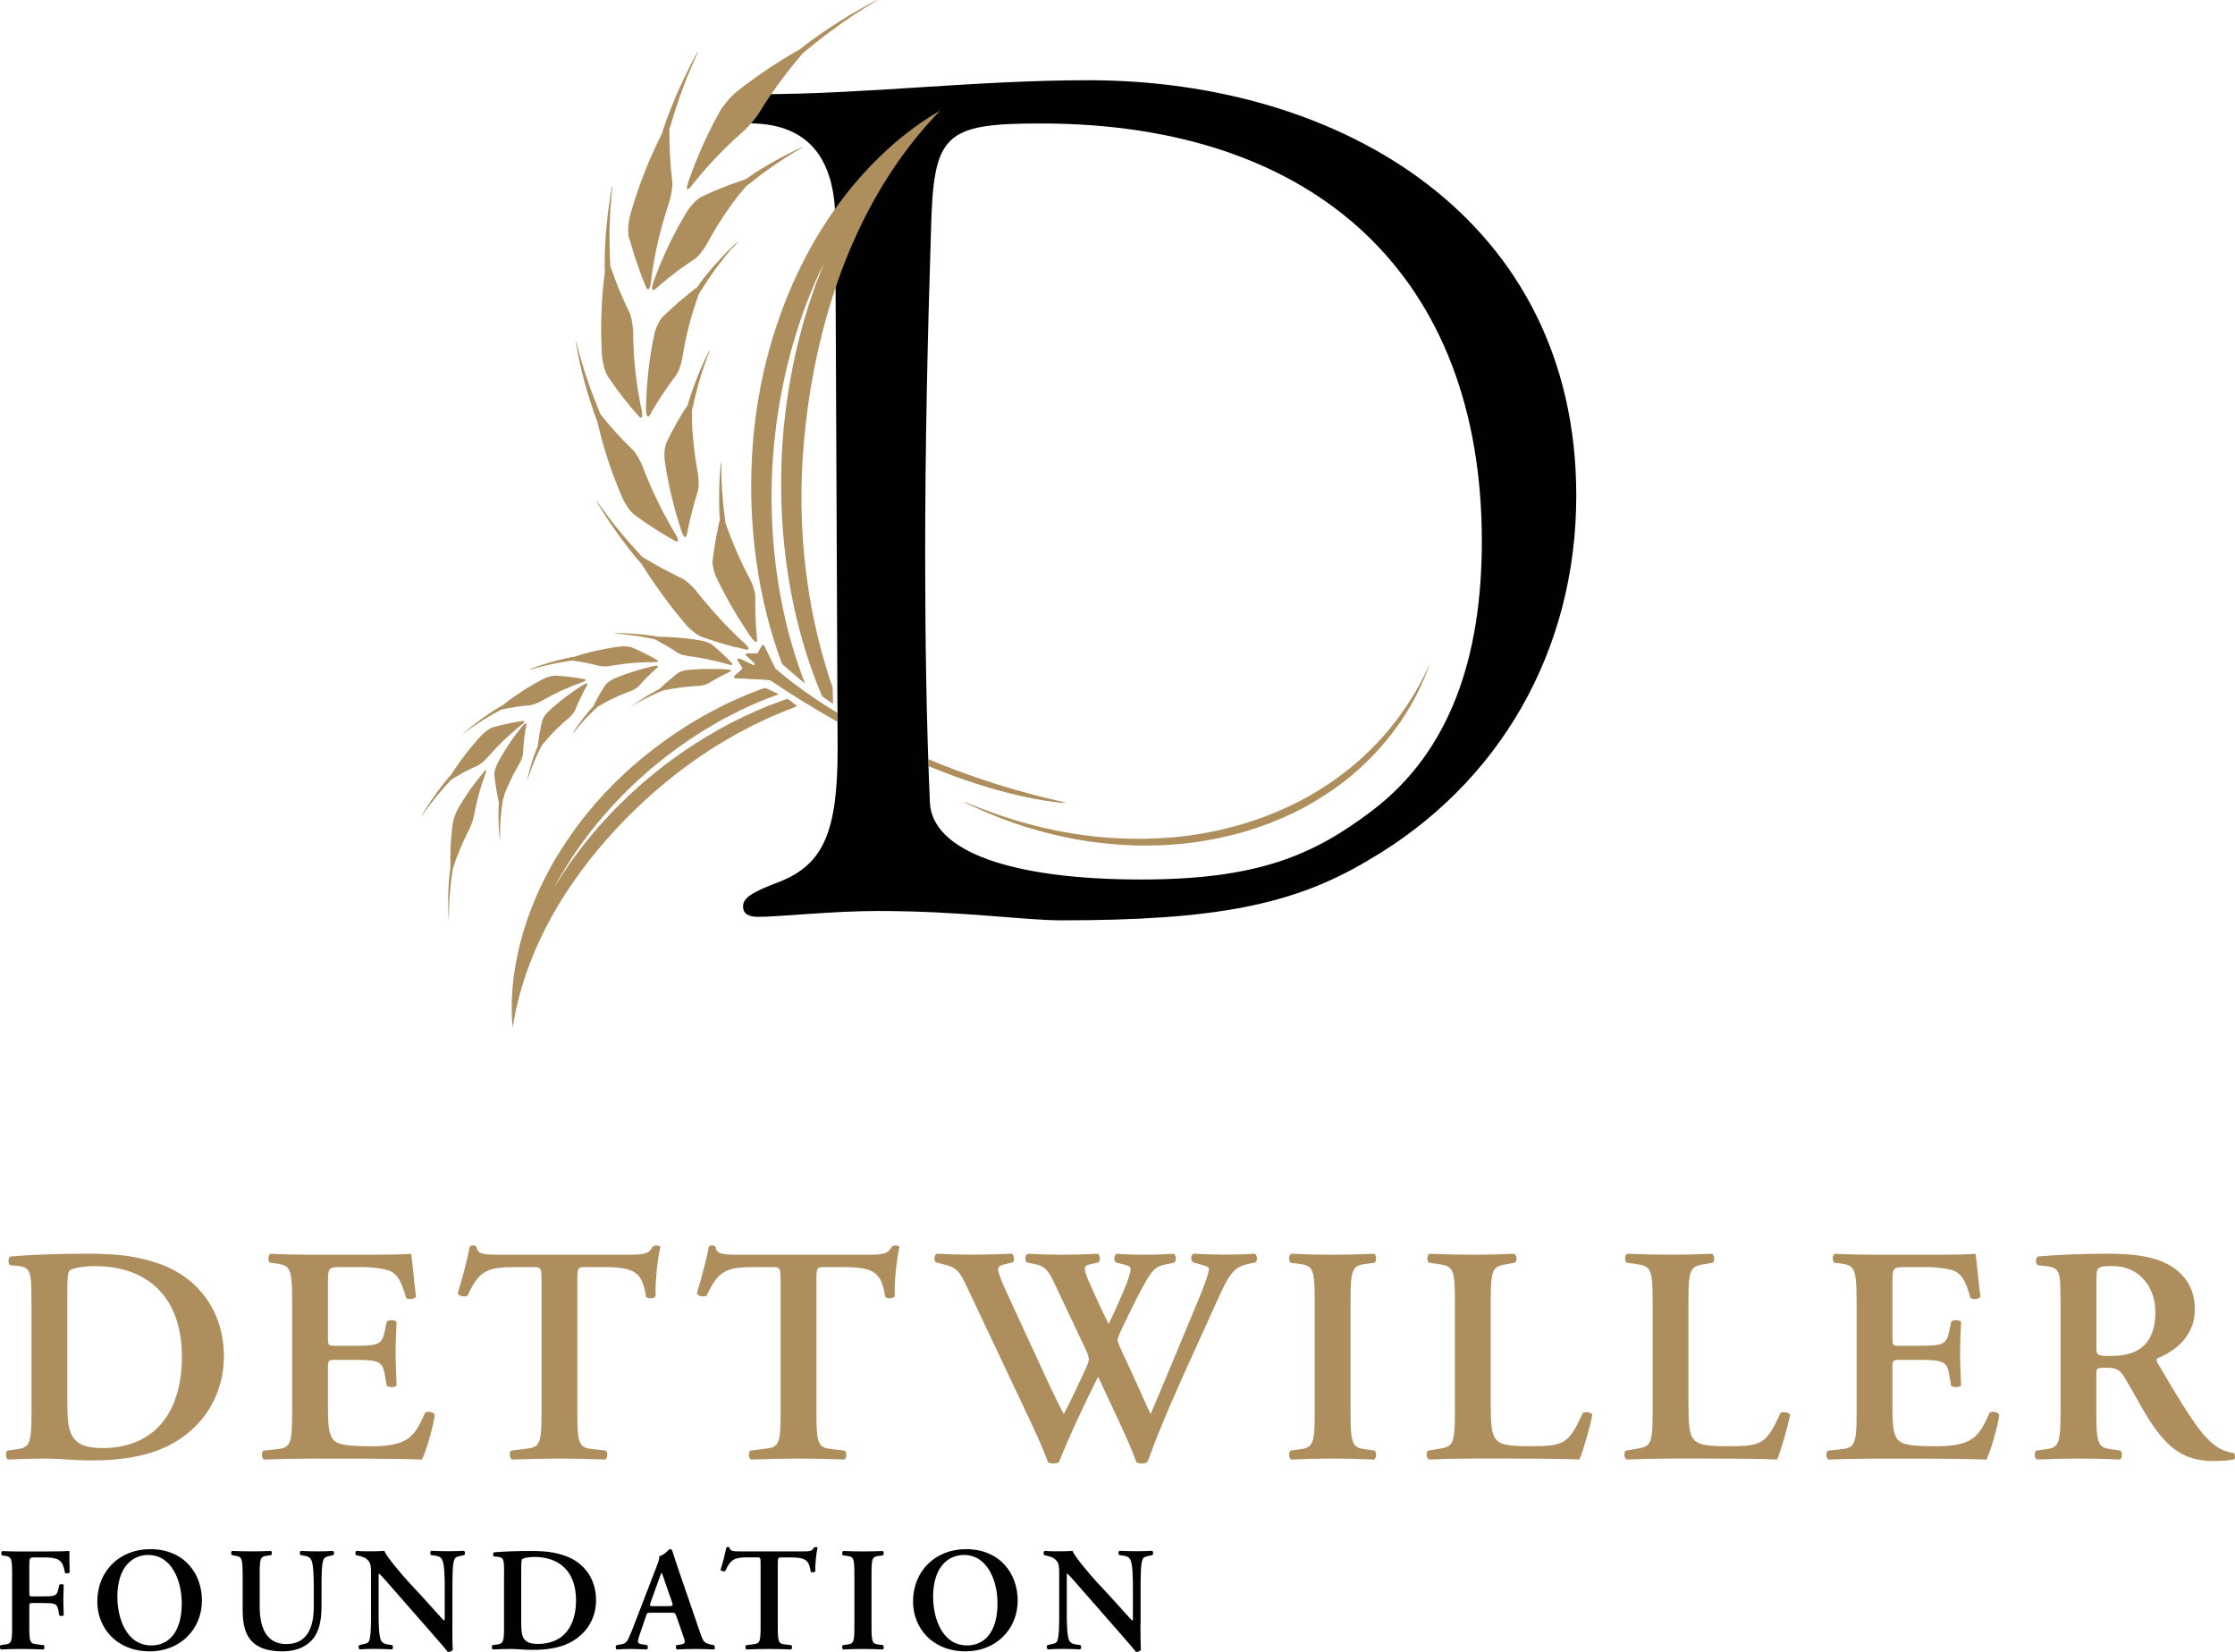 <?xml version="1.0" encoding="UTF-8"?>
<svg id="Layer_2" data-name="Layer 2" xmlns="http://www.w3.org/2000/svg" xmlns:xlink="http://www.w3.org/1999/xlink" viewBox="0 0 327.82 242.31">
  <defs>
    <style>
      .cls-1 {
        fill: none;
      }

      .cls-2 {
        clip-path: url(#clippath);
      }

      .cls-3 {
        fill: #010101;
      }

      .cls-4 {
        fill: #ad8e5c;
      }
    </style>
    <clipPath id="clippath">
      <path class="cls-1" d="m105.69,92.62v27.15h52.68v-27.15h-52.68Zm17.15,14.36l-.02-3.55h0c4.08,2.53,8.54,4.81,13.27,6.82.03,1.06.08,2.13.11,3.19-4.37-1.78-8.86-3.95-13.38-6.46Z"/>
    </clipPath>
  </defs>
  <g id="Layer_1-2" data-name="Layer 1">
    <g>
      <g>
        <path class="cls-4" d="m4.61,190.84c0-4.35-.05-4.98-2.18-5.17l-.95-.09c-.32-.23-.32-1.04.05-1.27,3.26-.27,6.89-.41,11.33-.41s7.39.36,10.69,1.54c5.44,1.99,9.29,6.8,9.29,13.55,0,5.03-2.49,10.2-8.11,13.05-3.22,1.63-7.11,2.18-11.24,2.18-2.76,0-4.89-.27-6.57-.27s-3.76.05-5.75.14c-.36-.18-.41-1-.09-1.31l1-.14c2.13-.27,2.54-.41,2.54-5.21v-16.58Zm5.26,14.82c0,4.4.32,6.75,5.12,6.75,8.07,0,11.69-5.71,11.69-13.37,0-8.97-5.21-13.32-12.78-13.32-1.9,0-3.35.36-3.67.63-.32.27-.36,1.22-.36,3.35v15.95Z"/>
        <path class="cls-4" d="m42.85,190.57c0-4.8-.41-4.98-2.54-5.26l-.73-.09c-.32-.32-.27-1.13.09-1.31,1.72.09,3.85.14,5.85.14h8.65c2.9,0,5.53-.05,6.12-.14.18.77.45,4.35.73,6.3-.18.36-1.09.45-1.45.18-.73-2.63-1.4-3.72-2.85-4.12-1.04-.27-2.4-.41-3.63-.41h-3.04c-1.95,0-1.95.09-1.95,2.67v7.66c0,1.18.05,1.22,1.09,1.22h2.18c3.94,0,4.62-.05,5.03-1.99l.32-1.54c.36-.32,1.22-.32,1.45.05-.05,1.22-.14,2.85-.14,4.53s.09,3.31.14,4.76c-.23.32-1.09.32-1.45.05l-.32-1.81c-.32-1.9-1.09-1.99-5.03-1.99h-2.18c-1.04,0-1.09.09-1.09,1.22v5.75c0,2.31.09,3.94.77,4.71.54.63,1.31.95,5.12,1,5.75.05,6.75-1.22,8.34-4.89.41-.32,1.18-.18,1.45.27-.27,1.9-1.27,5.35-1.9,6.57-1.99-.09-5.89-.14-11.19-.14h-5.17c-1.99,0-4.76.05-6.8.14-.36-.18-.41-1-.09-1.31l1.68-.18c2.13-.23,2.54-.36,2.54-5.17v-16.86Z"/>
        <path class="cls-4" d="m79.42,187.85c0-1.9-.05-1.99-1.22-1.99h-2.54c-4.17,0-5.39.5-7.07,4.17-.32.27-1.27.14-1.45-.32.77-2.45,1.45-5.26,1.77-6.84.09-.14.27-.18.5-.18.18,0,.36.05.45.18.23,1.13.86,1.18,3.94,1.18h18.49c2.22,0,2.9-.14,3.44-1.18.18-.09.36-.18.54-.18.27,0,.5.09.59.23-.45,1.86-.82,5.75-.68,7.2-.23.36-1,.45-1.4.14-.59-3.53-1.45-4.4-6.3-4.4h-2.58c-1.18,0-1.22.09-1.22,1.99v19.58c0,4.8.41,4.94,2.54,5.17l1.63.18c.32.32.27,1.13-.09,1.31-2.63-.09-4.67-.14-6.66-.14s-4.12.05-7.02.14c-.36-.18-.41-1.09-.09-1.31l1.9-.23c2.13-.27,2.54-.32,2.54-5.12v-19.58Z"/>
        <path class="cls-4" d="m114.49,187.85c0-1.9-.05-1.99-1.22-1.99h-2.54c-4.17,0-5.39.5-7.07,4.17-.32.27-1.27.14-1.45-.32.77-2.45,1.45-5.26,1.77-6.84.09-.14.27-.18.5-.18.18,0,.36.05.45.18.23,1.13.86,1.18,3.94,1.18h18.49c2.22,0,2.9-.14,3.44-1.18.18-.09.36-.18.54-.18.27,0,.5.09.59.23-.45,1.86-.82,5.75-.68,7.2-.23.36-1,.45-1.4.14-.59-3.53-1.45-4.4-6.3-4.4h-2.58c-1.18,0-1.22.09-1.22,1.99v19.58c0,4.8.41,4.94,2.54,5.17l1.63.18c.32.32.27,1.13-.09,1.31-2.63-.09-4.67-.14-6.66-.14s-4.12.05-7.02.14c-.36-.18-.41-1.09-.09-1.31l1.9-.23c2.13-.27,2.54-.32,2.54-5.12v-19.58Z"/>
        <path class="cls-4" d="m183.09,185.4c-2.08.45-2.76,1.4-4.44,5.12-3.44,7.66-6.39,13.87-8.93,20.21-.68,1.68-1.04,2.9-1.45,3.76-.14.09-.45.18-.77.18s-.63-.05-.82-.18c-.95-2.81-3.81-8.65-5.62-12.55-2.04,4.12-4.03,8.29-5.75,12.55-.14.09-.45.18-.77.18s-.63-.05-.82-.18c-.73-2.04-1.86-4.49-3.17-7.25l-8.75-18.53c-.95-2.04-1.4-2.76-3.26-3.22l-1.27-.32c-.32-.27-.27-1.04.14-1.27,1.63.09,3.53.14,5.48.14,1.63,0,3.35-.05,5.53-.14.36.23.41,1,.14,1.27l-1.13.27c-.59.14-1.04.32-1.04.73s.32,1.31,1.09,3.04l5.39,11.69c1.59,3.44,2.72,5.8,3.17,6.53.95-1.81,1.95-3.94,3.04-6.3.32-.68.63-1.45.63-1.72,0-.23-.14-.77-.41-1.36l-4.76-10.06c-.86-1.81-1.4-2.27-2.63-2.54l-1.31-.27c-.32-.32-.27-1.04.14-1.27,1.86.09,3.35.14,4.89.14,1.81,0,3.58-.05,5.39-.14.36.18.41,1,.09,1.27l-1.22.27c-.5.09-.77.32-.77.63,0,.27.09.77.41,1.5,1,2.27,2.04,4.58,3.08,6.62.77-1.54,1.5-3.22,2.22-4.89.68-1.59,1-2.72,1-3.13,0-.32-.27-.54-.91-.68l-1.27-.32c-.32-.36-.23-1.09.14-1.27,1.22.09,2.49.14,4.21.14,1.59,0,2.67-.05,4.12-.14.45.23.45,1.04.09,1.31l-1.13.23c-1.68.32-2.13.86-3.58,3.53-1,1.81-2.13,4.26-3.13,6.3-.23.5-.45,1.13-.45,1.27s.14.54.36,1.09l1.95,4.21c.95,2.04,2.13,4.8,2.54,5.57,2.31-5.39,4.76-11.37,7.16-17.13.77-1.86,1.4-3.62,1.4-4.21,0-.32-.82-.45-1.54-.68l-.77-.23c-.41-.32-.41-1.04.05-1.27,1.68.09,3.08.14,4.62.14s2.95-.05,4.35-.14c.36.23.45.86.14,1.27l-1.09.23Z"/>
        <path class="cls-4" d="m198.09,207.43c0,4.8.41,4.94,2.54,5.21l1,.14c.32.32.27,1.13-.09,1.31-1.99-.09-4.03-.14-6.03-.14s-4.12.05-6.12.14c-.36-.18-.41-1-.09-1.31l1-.14c2.13-.27,2.54-.41,2.54-5.21v-16.86c0-4.8-.41-4.94-2.54-5.21l-1-.14c-.32-.32-.27-1.13.09-1.31,1.99.09,4.03.14,6.12.14s4.03-.05,6.03-.14c.36.18.41,1,.09,1.31l-1,.14c-2.13.27-2.54.41-2.54,5.21v16.86Z"/>
        <path class="cls-4" d="m218.66,206.47c0,2.27.09,3.9.77,4.67.54.63,1.27,1,4.89,1,5.03,0,5.75-.23,7.84-4.89.45-.23,1.18-.09,1.4.27-.36,1.9-1.36,5.35-1.9,6.57-1.9-.09-5.8-.14-10.88-.14h-4.71c-2.31,0-4.58.05-6.48.14-.36-.18-.5-1.09-.09-1.31l1.36-.23c2.13-.36,2.54-.41,2.54-5.12v-16.86c0-4.71-.41-4.85-2.54-5.17l-1.27-.18c-.32-.23-.32-1.13.09-1.31,2.27.09,4.3.14,6.39.14s4.03-.05,6.03-.14c.41.18.45,1.09.09,1.31l-1,.18c-2.13.36-2.54.45-2.54,5.17v15.9Z"/>
        <path class="cls-4" d="m247.66,206.47c0,2.27.09,3.9.77,4.67.54.63,1.27,1,4.89,1,5.03,0,5.75-.23,7.84-4.89.45-.23,1.18-.09,1.4.27-.36,1.9-1.36,5.35-1.9,6.57-1.9-.09-5.8-.14-10.88-.14h-4.71c-2.31,0-4.58.05-6.48.14-.36-.18-.5-1.09-.09-1.31l1.36-.23c2.13-.36,2.54-.41,2.54-5.12v-16.86c0-4.71-.41-4.85-2.54-5.17l-1.27-.18c-.32-.23-.32-1.13.09-1.31,2.27.09,4.3.14,6.39.14s4.03-.05,6.03-.14c.41.18.45,1.09.09,1.31l-1,.18c-2.13.36-2.54.45-2.54,5.17v15.9Z"/>
        <path class="cls-4" d="m272.31,190.57c0-4.8-.41-4.98-2.54-5.26l-.73-.09c-.32-.32-.27-1.13.09-1.31,1.72.09,3.85.14,5.85.14h8.65c2.9,0,5.53-.05,6.12-.14.18.77.45,4.35.73,6.3-.18.36-1.09.45-1.45.18-.73-2.63-1.4-3.72-2.85-4.12-1.04-.27-2.4-.41-3.62-.41h-3.04c-1.95,0-1.95.09-1.95,2.67v7.66c0,1.18.05,1.22,1.09,1.22h2.18c3.94,0,4.62-.05,5.03-1.99l.32-1.54c.36-.32,1.22-.32,1.45.05-.05,1.22-.14,2.85-.14,4.53s.09,3.31.14,4.76c-.23.32-1.09.32-1.45.05l-.32-1.81c-.32-1.9-1.09-1.99-5.03-1.99h-2.18c-1.04,0-1.09.09-1.09,1.22v5.75c0,2.31.09,3.94.77,4.71.54.63,1.31.95,5.12,1,5.75.05,6.75-1.22,8.34-4.89.41-.32,1.18-.18,1.45.27-.27,1.9-1.27,5.35-1.9,6.57-1.99-.09-5.89-.14-11.19-.14h-5.17c-1.99,0-4.76.05-6.8.14-.36-.18-.41-1-.09-1.31l1.68-.18c2.13-.23,2.54-.36,2.54-5.17v-16.86Z"/>
        <path class="cls-4" d="m302.22,190.84c0-4.35-.05-4.89-2.18-5.12l-1.18-.14c-.32-.32-.32-1.04.05-1.27,2.85-.27,6.71-.41,10.42-.41s6.62.45,8.61,1.54c2.31,1.22,3.99,3.35,3.99,6.62,0,4.17-3.22,6.25-5.44,7.16-.27.14-.18.5,0,.77,3.63,6.12,5.89,9.97,8.02,11.74,1.27,1.09,2.58,1.36,3.13,1.4.23.18.23.68.09.91-.54.14-1.4.27-2.99.27-4.35,0-6.71-1.77-9.47-5.98-1.22-1.9-2.49-4.4-3.58-6.16-.82-1.36-1.31-1.54-2.81-1.54-1.36,0-1.4.05-1.4,1v5.8c0,4.8.41,4.94,2.54,5.21l1,.14c.32.32.27,1.13-.09,1.31-1.99-.09-4.03-.14-6.03-.14s-4.03.05-6.12.14c-.36-.18-.5-1-.09-1.31l1-.14c2.13-.27,2.54-.41,2.54-5.21v-16.58Zm5.26,6.52c0,1.45,0,1.54,2.18,1.54,4.44,0,6.48-2.17,6.48-6.48,0-3.58-2.31-6.71-6.25-6.71-2.36,0-2.4.14-2.4,2.22v9.42Z"/>
        <path class="cls-3" d="m7.12,227.57c1.39,0,2.6-.02,3.06-.06,0,.48,0,2.1.04,3.12-.09.17-.48.22-.69.09-.22-1.26-.56-1.89-1.39-2.1-.59-.15-1.13-.17-1.82-.17h-1.11c-.91,0-.91.04-.91,1.26v3.88c0,.54.02.58.52.58h1.28c1.89,0,2.21-.04,2.43-.95l.17-.74c.13-.15.54-.15.65.02-.02.56-.06,1.37-.06,2.17s.04,1.58.06,2.25c-.11.17-.52.17-.65.02l-.17-.85c-.19-.91-.54-.95-2.43-.95h-1.28c-.5,0-.52.04-.52.59v3.03c0,2.3.19,2.32,1.21,2.45l.91.11c.15.15.13.54-.04.63-1.39-.04-2.36-.07-3.32-.07s-1.93.02-2.93.07c-.17-.09-.2-.48-.04-.63l.48-.07c1.02-.13,1.21-.19,1.21-2.49v-8.06c0-2.3-.2-2.36-1.21-2.51l-.28-.04c-.15-.15-.13-.54.04-.63.76.04,1.73.06,2.69.06h4.1Z"/>
        <path class="cls-3" d="m29.62,234.77c0,4.27-3.25,7.46-7.63,7.46-4.9,0-7.72-3.45-7.72-7.3,0-4.42,3.21-7.69,7.76-7.69,5.01,0,7.59,3.6,7.59,7.54Zm-12.4-.48c0,2.99,1.28,7.07,4.98,7.07,2.47,0,4.46-1.84,4.46-6.2,0-3.27-1.47-7.07-4.92-7.07-2.17,0-4.53,1.58-4.53,6.2Z"/>
        <path class="cls-3" d="m35.58,230.69c0-2.3-.2-2.34-1.21-2.51l-.37-.07c-.15-.15-.13-.52.04-.61.87.04,1.84.06,2.8.06s1.95-.02,2.9-.06c.17.09.19.46.04.61l-.48.07c-1.02.13-1.21.22-1.21,2.51v4.96c0,2.99.91,5.51,3.92,5.51,2.84,0,4.01-2.15,4.01-5.44v-2.71c0-1.63-.02-3.64-.41-4.27-.19-.33-.54-.48-1.08-.56l-.43-.07c-.19-.15-.17-.54.04-.61.74.04,1.56.06,2.41.06.91,0,1.5-.02,2.3-.06.17.11.22.46.04.61l-.48.11c-.41.09-.8.17-.95.52-.3.65-.3,2.56-.3,4.27v2.58c0,1.97-.3,3.79-1.43,5.01-1.13,1.21-2.75,1.63-4.25,1.63-2.04,0-3.47-.43-4.46-1.39-.98-.93-1.43-2.45-1.43-4.64v-5.51Z"/>
        <path class="cls-3" d="m66.35,238.19c0,.65,0,3.32.06,3.81-.17.24-.48.33-.74.3-.35-.46-.98-1.19-2.54-2.97l-5.07-5.79c-1.39-1.6-2.1-2.41-2.47-2.73-.06,0-.06.24-.06,1.39v4.23c0,1.63.02,3.62.39,4.27.2.32.56.48,1.11.54l.48.07c.19.15.17.56-.04.63-.8-.04-1.65-.07-2.47-.07-.91,0-1.5.02-2.25.07-.17-.11-.22-.48-.04-.63l.48-.11c.41-.09.8-.15.95-.5.28-.67.28-2.56.28-4.27v-5.14c0-1.69.02-2.04-.72-2.67-.24-.19-.85-.37-1.15-.43l-.33-.07c-.15-.13-.13-.56.09-.63.82.09,2.02.06,2.56.06.46,0,.98-.02,1.5-.06.37.93,2.73,3.66,3.49,4.49l2.17,2.34c.91,1,2.93,3.29,3.14,3.42.06-.07.06-.17.06-.52v-4.23c0-1.63-.02-3.62-.41-4.27-.19-.33-.54-.48-1.08-.54l-.5-.07c-.19-.15-.17-.56.04-.63.85.04,1.65.06,2.49.06.93,0,1.5-.02,2.28-.06.17.11.22.48.04.63l-.5.11c-.41.09-.78.15-.93.5-.3.67-.3,2.56-.3,4.27v5.18Z"/>
        <path class="cls-3" d="m73.94,230.82c0-2.08-.02-2.38-1.04-2.47l-.46-.04c-.15-.11-.15-.5.02-.61,1.56-.13,3.29-.19,5.42-.19s3.53.17,5.11.74c2.6.95,4.44,3.25,4.44,6.48,0,2.41-1.19,4.88-3.88,6.24-1.54.78-3.4,1.04-5.38,1.04-1.32,0-2.34-.13-3.14-.13s-1.8.02-2.75.07c-.17-.09-.2-.48-.04-.63l.48-.07c1.02-.13,1.21-.19,1.21-2.49v-7.93Zm2.51,7.09c0,2.1.15,3.23,2.45,3.23,3.86,0,5.59-2.73,5.59-6.39,0-4.29-2.49-6.37-6.11-6.37-.91,0-1.6.17-1.76.3-.15.13-.17.59-.17,1.6v7.63Z"/>
        <path class="cls-3" d="m95.46,236.57c-.56,0-.54,0-.74.59l-.89,2.6c-.43,1.28-.35,1.32.46,1.45l.63.11c.15.15.13.54-.04.63-.69-.04-1.41-.04-2.3-.07-.72,0-1.39.02-2.15.07-.15-.11-.17-.43-.02-.63l.65-.11c.63-.11.87-.28,1.19-1,.26-.56.61-1.47,1.06-2.64l2.97-7.72c.26-.69.48-1.21.41-1.58.76-.15,1.47-1.04,1.52-1.04.17,0,.28.07.37.17.35.98.63,1.99.98,2.97l3.12,9.08c.5,1.45.61,1.58,1.71,1.8l.33.07c.17.15.17.52.02.63-.89-.04-1.69-.07-2.82-.07-.93,0-1.89.04-2.64.07-.17-.11-.19-.5-.06-.63l.48-.07c.78-.11.89-.24.56-1.15l-1.02-2.95c-.2-.59-.28-.59-.89-.59h-2.88Zm2.6-.98c.61,0,.69-.04.52-.56l-.91-2.6c-.39-1.15-.5-1.56-.61-1.71h-.04c-.09.15-.28.69-.65,1.71l-.91,2.54c-.22.63-.17.63.35.63h2.25Z"/>
        <path class="cls-3" d="m111.56,229.39c0-.91-.02-.95-.59-.95h-1.21c-1.99,0-2.58.24-3.38,1.99-.15.13-.61.06-.69-.15.37-1.17.69-2.51.85-3.27.04-.06.13-.09.24-.09.09,0,.17.02.22.09.11.54.41.56,1.89.56h8.84c1.06,0,1.39-.06,1.65-.56.09-.04.17-.09.26-.09.13,0,.24.04.28.11-.22.89-.39,2.75-.33,3.45-.11.17-.48.22-.67.07-.28-1.69-.69-2.1-3.01-2.1h-1.24c-.56,0-.59.04-.59.95v9.36c0,2.3.19,2.36,1.21,2.47l.78.09c.15.15.13.54-.04.63-1.26-.04-2.23-.07-3.19-.07s-1.97.02-3.36.07c-.17-.09-.2-.52-.04-.63l.91-.11c1.02-.13,1.21-.15,1.21-2.45v-9.36Z"/>
        <path class="cls-3" d="m127.83,238.76c0,2.3.19,2.36,1.21,2.49l.48.07c.15.15.13.54-.04.63-.95-.04-1.93-.07-2.88-.07s-1.97.02-2.93.07c-.17-.09-.2-.48-.04-.63l.48-.07c1.02-.13,1.21-.19,1.21-2.49v-8.06c0-2.3-.2-2.36-1.21-2.49l-.48-.07c-.15-.15-.13-.54.04-.63.95.04,1.93.06,2.93.06s1.93-.02,2.88-.06c.17.09.19.48.04.63l-.48.07c-1.02.13-1.21.19-1.21,2.49v8.06Z"/>
        <path class="cls-3" d="m149.27,234.77c0,4.27-3.25,7.46-7.63,7.46-4.9,0-7.72-3.45-7.72-7.3,0-4.42,3.21-7.69,7.76-7.69,5.01,0,7.59,3.6,7.59,7.54Zm-12.4-.48c0,2.99,1.28,7.07,4.98,7.07,2.47,0,4.46-1.84,4.46-6.2,0-3.27-1.47-7.07-4.92-7.07-2.17,0-4.53,1.58-4.53,6.2Z"/>
        <path class="cls-3" d="m167.28,238.19c0,.65,0,3.32.07,3.81-.17.24-.48.33-.74.3-.35-.46-.98-1.19-2.54-2.97l-5.07-5.79c-1.39-1.6-2.1-2.41-2.47-2.73-.06,0-.06.24-.06,1.39v4.23c0,1.63.02,3.62.39,4.27.2.32.56.48,1.11.54l.48.07c.19.15.17.56-.04.63-.8-.04-1.65-.07-2.47-.07-.91,0-1.5.02-2.25.07-.17-.11-.22-.48-.04-.63l.48-.11c.41-.09.8-.15.95-.5.28-.67.28-2.56.28-4.27v-5.14c0-1.69.02-2.04-.72-2.67-.24-.19-.85-.37-1.15-.43l-.33-.07c-.15-.13-.13-.56.09-.63.82.09,2.02.06,2.56.06.46,0,.98-.02,1.5-.06.37.93,2.73,3.66,3.49,4.49l2.17,2.34c.91,1,2.93,3.29,3.14,3.42.06-.07.06-.17.06-.52v-4.23c0-1.63-.02-3.62-.41-4.27-.19-.33-.54-.48-1.08-.54l-.5-.07c-.19-.15-.17-.56.04-.63.85.04,1.65.06,2.49.06.93,0,1.5-.02,2.28-.06.17.11.22.48.04.63l-.5.11c-.41.09-.78.15-.93.5-.3.67-.3,2.56-.3,4.27v5.18Z"/>
      </g>
      <path class="cls-4" d="m141.57,117.65s.32.13.91.38c.15.06.31.13.5.2.18.07.38.15.6.23.22.08.45.17.7.27.25.09.51.19.79.29.14.05.28.11.43.16.15.05.3.1.45.16.31.11.64.22.97.34.34.11.69.23,1.06.34.18.06.37.12.56.18.19.06.38.12.58.18,1.58.47,3.37.94,5.33,1.35,1.96.41,4.09.76,6.33.99,2.24.24,4.6.34,7.01.32,1.2-.02,2.42-.08,3.64-.17.31-.02.61-.06.92-.08l.46-.04.46-.05c.3-.04.61-.07.92-.11.31-.04.61-.08.92-.13,1.22-.18,2.44-.4,3.64-.67,1.2-.27,2.39-.58,3.57-.93,1.17-.35,2.32-.74,3.45-1.17,1.12-.43,2.22-.9,3.28-1.4.26-.13.53-.26.79-.38.26-.13.52-.27.78-.4.13-.07.26-.13.39-.2.13-.07.25-.14.38-.21.25-.14.5-.27.75-.41.99-.56,1.94-1.16,2.85-1.77,1.81-1.24,3.47-2.54,4.93-3.89,1.46-1.35,2.75-2.71,3.84-4.04.27-.33.54-.66.79-.99.13-.16.25-.32.37-.48.12-.16.24-.32.35-.48.12-.16.23-.31.34-.47.11-.15.22-.31.32-.46.21-.31.42-.6.6-.9.09-.15.19-.29.28-.43.09-.14.18-.28.27-.42.17-.28.33-.55.49-.81.15-.26.29-.52.43-.76.07-.12.14-.24.2-.36.06-.12.12-.23.18-.34.12-.22.23-.43.33-.63.1-.2.19-.39.28-.56.09-.18.17-.34.24-.49.07-.15.13-.29.19-.41.23-.49.35-.75.35-.75,0,0-.1.27-.29.78-.05.13-.1.27-.16.43-.06.15-.13.32-.21.51-.07.18-.15.38-.24.59-.09.21-.19.43-.29.66-.05.12-.11.23-.16.36-.06.12-.12.24-.18.37-.12.25-.25.52-.38.79-.14.27-.29.55-.44.84-.08.15-.16.29-.24.44-.08.15-.17.3-.26.45-.17.31-.36.62-.56.94-.1.16-.19.32-.3.49-.11.16-.21.33-.32.49-.11.17-.21.34-.33.5-.12.17-.24.33-.36.5-.24.34-.5.68-.76,1.03-.07.09-.13.17-.2.26-.07.09-.14.17-.21.26-.14.17-.28.35-.42.53-.14.18-.29.35-.44.53-.15.18-.3.35-.45.53-.16.18-.32.35-.48.53-.08.09-.16.18-.24.27-.08.09-.17.18-.25.26-.17.18-.34.35-.51.53-.17.18-.35.35-.53.53-.36.36-.74.7-1.12,1.05-.19.18-.39.34-.59.52-.2.17-.39.35-.6.52-.21.17-.41.34-.62.51-.21.17-.43.33-.64.5-.11.08-.22.17-.33.25-.11.08-.22.16-.33.24-.22.16-.45.33-.67.49-.92.64-1.87,1.26-2.87,1.85-.25.15-.51.29-.76.44-.13.07-.25.14-.38.22-.13.07-.26.14-.39.21-.26.14-.52.28-.79.41-.27.13-.53.26-.8.4-1.08.52-2.2,1-3.34,1.45-1.15.44-2.32.85-3.51,1.21-1.2.35-2.42.66-3.65.93-1.23.27-2.48.48-3.73.67-1.25.18-2.51.3-3.76.39-1.25.08-2.5.12-3.73.12-2.46,0-4.87-.17-7.15-.47-.29-.04-.57-.07-.85-.11-.28-.04-.56-.09-.84-.13-.14-.02-.28-.04-.41-.06-.14-.02-.27-.05-.41-.07-.27-.05-.54-.1-.81-.14-.27-.05-.53-.11-.8-.16-.26-.06-.52-.1-.78-.16-.26-.06-.51-.12-.77-.17-.13-.03-.25-.06-.38-.09-.12-.03-.25-.06-.37-.09-.49-.12-.98-.24-1.45-.37-.24-.06-.47-.13-.7-.19-.23-.06-.46-.13-.68-.2-.22-.07-.44-.13-.66-.2-.22-.06-.43-.14-.64-.2-.42-.14-.83-.26-1.22-.4-.2-.07-.39-.14-.58-.2-.19-.07-.38-.13-.56-.2-.37-.14-.72-.27-1.06-.39-.34-.13-.66-.26-.97-.39-.15-.06-.3-.12-.45-.18-.15-.06-.29-.12-.43-.18-.28-.12-.54-.23-.78-.33-.24-.11-.47-.21-.69-.31-.21-.1-.41-.19-.59-.27-.18-.08-.34-.16-.49-.23-.58-.28-.89-.43-.89-.43Z"/>
      <g>
        <path class="cls-4" d="m156.37,117.77s-17.25-.48-43.41-18.01c-.03-.02-.06-.03-.09-.03l-5.01-.26c-.16,0-.23-.21-.11-.32l1.1-.98c.07-.06.08-.16.03-.23l-.67-1.07c-.1-.15.07-.34.23-.26l2.03.95c.19.09.35-.16.2-.3l-1.21-1.1c-.12-.11-.04-.31.12-.31h1.44c.07,0,.13-.04.16-.09l.57-1.04c.07-.13.26-.12.32,0l1.62,3.3s.08.09.06.07c-.06-.07,14.36,13.45,42.62,19.67Z"/>
        <path class="cls-3" d="m122.52,32.48c0-9.41-4.11-14.2-12.15-14.38-2.22-.17-3.25-.69-3.25-2.05,0-1.54,1.2-2.23,4.11-2.23,15.91,0,31.66-2.05,48.43-2.05,37.14,0,71.54,20.36,71.54,60.93,0,22.59-11.12,42.27-30.64,53.57-10.95,6.51-22.42,8.73-44.84,8.73-5.65,0-14.55-1.37-27.04-1.37-6.5,0-14.55.86-17.46.86-1.54,0-2.23-.51-2.23-1.54,0-1.2,1.2-2.06,5.31-3.59,6.5-2.57,8.56-7.36,8.56-19.51l-.34-77.36Zm13.18,48.78c0,12.15.17,24.3.69,36.45.34,7.19,11.98,11.3,30.98,11.3,17.12,0,25.28-3.56,33.89-10.1,11.49-8.72,16.09-22.59,16.09-39.53,0-38.51-23.96-61.27-64.7-61.27-14.2,0-15.74,1.54-16.09,15.58-.51,15.91-.86,31.66-.86,47.58Z"/>
        <g class="cls-2">
          <path class="cls-4" d="m156.37,117.77s-17.25-.48-43.41-18.01c-.03-.02-.06-.03-.09-.03l-5.01-.26c-.16,0-.23-.21-.11-.32l1.1-.98c.07-.06.08-.16.03-.23l-.67-1.07c-.1-.15.07-.34.23-.26l2.03.95c.19.09.35-.16.2-.3l-1.21-1.1c-.12-.11-.04-.31.12-.31h1.44c.07,0,.13-.04.16-.09l.57-1.04c.07-.13.26-.12.32,0l1.62,3.3s.08.09.06.07c-.06-.07,14.36,13.45,42.62,19.67Z"/>
        </g>
      </g>
      <g>
        <path class="cls-4" d="m92.37,35.18c.05.21.14.51.25.86.11.35.23.76.36,1.2.07.22.14.44.21.66.07.22.16.46.23.68.16.46.32.91.47,1.33.15.42.29.8.43,1.13.27.65.45,1.09.45,1.09.27.64.59.28.71-.81,0,0,0-.05.01-.13,0-.09.02-.21.05-.37.05-.32.11-.77.19-1.31.04-.27.08-.57.14-.88.06-.31.12-.64.18-.97.06-.34.13-.69.2-1.05.08-.35.16-.71.24-1.07.08-.36.17-.72.25-1.07.09-.35.19-.7.28-1.03.19-.67.34-1.3.52-1.83.17-.53.31-.98.4-1.29.05-.16.09-.28.11-.36.03-.08.04-.13.04-.13.19-.52.33-1.14.42-1.73.02-.15.04-.29.06-.43.02-.14.03-.27.04-.39.02-.25.02-.47,0-.65,0,0-.05-.47-.13-1.17-.02-.18-.04-.37-.06-.57-.02-.2-.03-.42-.05-.64-.03-.44-.06-.92-.09-1.4-.01-.24-.03-.48-.04-.72,0-.24-.01-.47-.02-.69,0-.45-.02-.88-.03-1.24,0-.37,0-.68-.01-.89,0-.21,0-.34,0-.34.17-.52.32-1.02.43-1.4,0,0,.04-.15.12-.41.04-.13.08-.29.14-.47.06-.18.12-.38.2-.6.15-.44.32-.96.5-1.51.05-.14.09-.28.14-.42.05-.14.1-.28.16-.42.11-.29.22-.58.32-.87.42-1.18.92-2.32,1.28-3.2.18-.44.35-.79.46-1.05.11-.25.18-.4.18-.4.4-.86.32-.83-.17.07,0,0-.08.15-.22.41-.07.13-.16.29-.25.47-.09.19-.2.4-.31.63-.23.46-.49.99-.77,1.56-.27.58-.55,1.2-.83,1.81-.07.15-.14.31-.21.46-.07.15-.14.3-.2.46-.13.31-.25.61-.37.9-.12.29-.23.57-.34.84-.05.13-.11.26-.16.39-.05.13-.09.25-.14.37-.35.94-.58,1.57-.58,1.57-.07.21-.16.43-.24.68-.08.25-.16.51-.24.78,0,0-.09.18-.24.49-.08.16-.17.35-.28.56-.05.11-.11.22-.17.35-.06.12-.12.25-.18.39-.25.54-.53,1.18-.84,1.86-.28.69-.58,1.42-.89,2.16-.29.74-.55,1.49-.81,2.19-.13.35-.23.69-.34,1.01-.1.32-.2.63-.29.91-.09.28-.18.54-.25.77-.07.23-.12.43-.17.6-.09.33-.15.52-.15.52-.35,1.15-.41,2.71-.23,3.41,0,0,.03.12.08.33Z"/>
        <path class="cls-4" d="m102.95,21.62c-.07.16-.15.32-.22.49-.07.16-.14.33-.2.49-.13.32-.26.64-.39.95-.12.31-.25.6-.36.89-.11.29-.21.56-.3.81-.18.5-.33.91-.44,1.2-.1.29-.15.46-.15.46-.33,1-.06,1.13.57.31,0,0,.11-.14.29-.38.2-.23.47-.57.81-.97.17-.2.35-.41.54-.64.19-.23.41-.46.62-.7.22-.24.44-.49.67-.74.11-.12.23-.25.34-.38.12-.12.24-.25.36-.37.24-.25.48-.49.71-.73.12-.12.23-.24.35-.36.11-.12.24-.23.35-.34.46-.44.89-.85,1.26-1.21.76-.68,1.27-1.13,1.27-1.13.37-.34.83-.81,1.26-1.31.21-.25.41-.51.6-.76.19-.24.36-.48.49-.7,0,0,.09-.14.24-.39.08-.12.17-.28.28-.45.05-.09.11-.18.17-.28.06-.09.13-.19.2-.3.28-.42.61-.91.96-1.43.36-.52.76-1.06,1.15-1.61.1-.14.2-.28.3-.41.1-.13.21-.27.31-.4.2-.26.41-.52.6-.78.1-.13.19-.25.29-.37.05-.06.09-.12.14-.18.05-.06.09-.11.14-.17.19-.23.36-.44.53-.64.33-.4.6-.73.79-.96.2-.22.31-.35.31-.35.46-.37.9-.73,1.25-1.02,0,0,.13-.11.37-.3.24-.19.57-.45.98-.77.2-.16.42-.33.65-.52.24-.18.49-.36.75-.55.52-.38,1.07-.8,1.64-1.19.28-.2.57-.39.84-.59.14-.1.28-.19.41-.29.14-.1.28-.18.41-.27.54-.35,1.05-.68,1.48-.96.44-.28.81-.5,1.06-.65.26-.16.41-.25.41-.25.88-.54.86-.58-.05-.09,0,0-.15.08-.42.23-.26.15-.65.34-1.1.6-.45.26-.97.56-1.53.89-.14.08-.28.16-.43.25-.14.09-.29.18-.43.27-.29.18-.58.36-.88.54-.59.36-1.16.75-1.71,1.11-.27.18-.53.35-.78.52-.24.17-.47.33-.69.48-.42.3-.78.55-1.02.73-.25.17-.38.28-.38.28-.36.27-.82.63-1.29,1,0,0-.15.08-.42.23-.26.15-.63.38-1.08.64-.22.13-.47.28-.72.43-.06.04-.13.08-.2.12-.06.04-.13.08-.2.13-.13.08-.27.17-.41.26-.28.18-.56.36-.85.54-.15.09-.29.19-.44.28-.15.09-.29.2-.43.29-.58.4-1.16.79-1.7,1.17-.53.39-1.03.76-1.46,1.08-.11.08-.21.16-.31.23-.09.07-.18.15-.27.21-.17.13-.32.25-.44.35-.24.19-.38.3-.38.3-.21.17-.44.38-.68.61-.23.24-.47.5-.69.77-.45.54-.88,1.1-1.13,1.59,0,0-.34.63-.86,1.59-.24.48-.52,1.05-.82,1.65-.07.15-.15.3-.22.46-.07.16-.14.32-.22.48-.15.32-.29.65-.44.97Z"/>
        <path class="cls-4" d="m88.88,54.67c.1.23.2.43.3.58,0,0,.27.39.67.97.2.28.44.61.69.97.27.35.55.72.83,1.08.28.36.57.72.83,1.05.07.08.13.16.2.24.07.08.13.16.2.23.13.15.25.29.36.42.44.52.75.85.75.85.23.25.38.27.45.09.07-.17.05-.54-.06-1.05,0,0-.04-.17-.1-.47-.03-.15-.07-.33-.1-.54-.04-.21-.08-.45-.13-.71-.05-.26-.1-.54-.15-.84-.03-.15-.05-.3-.08-.46-.02-.16-.04-.32-.07-.48-.09-.66-.19-1.36-.27-2.06-.07-.71-.13-1.41-.19-2.08-.02-.17-.02-.33-.03-.49,0-.16-.02-.32-.02-.47-.02-.31-.03-.6-.04-.86-.01-.27-.03-.51-.04-.73,0-.22,0-.41,0-.56,0-.31,0-.49,0-.49,0-.27-.02-.55-.06-.84-.02-.14-.04-.29-.06-.43-.02-.14-.04-.29-.06-.42-.09-.55-.22-1.05-.38-1.36,0,0-.05-.1-.14-.28-.09-.18-.22-.44-.36-.74-.28-.62-.65-1.45-1.01-2.31-.34-.85-.67-1.73-.91-2.39-.06-.17-.12-.32-.17-.46-.05-.14-.08-.25-.12-.35-.06-.2-.1-.31-.1-.31-.01-.52-.03-1.03-.05-1.42,0,0,0-.15-.02-.41-.02-.26-.01-.63-.02-1.08,0-.45-.01-.98-.02-1.54,0-.14,0-.29,0-.43,0-.14,0-.29.01-.44,0-.3.02-.6.03-.9,0-.3.02-.61.03-.91,0-.15.01-.3.02-.44,0-.15.02-.29.03-.43.04-.57.08-1.11.11-1.56.03-.46.08-.84.11-1.11.03-.27.05-.42.05-.42.1-.92.04-.87-.13.12,0,0-.03.16-.08.45-.02.14-.06.32-.09.52-.03.2-.06.43-.1.67-.07.49-.15,1.06-.23,1.68-.02.15-.04.31-.05.47-.02.16-.03.32-.05.48-.03.32-.06.65-.1.98-.03.33-.06.65-.09.97-.02.32-.04.64-.06.94-.03.61-.07,1.18-.09,1.66-.02.97-.03,1.62-.03,1.62,0,.42-.01.95.03,1.48,0,0-.09.76-.23,1.91-.1,1.15-.24,2.68-.27,4.21-.01.38-.03.76-.04,1.14,0,.38,0,.74,0,1.1,0,.71,0,1.38.03,1.95.05,1.13.08,1.89.08,1.89.05.57.17,1.22.33,1.79.08.29.17.55.26.79Z"/>
        <path class="cls-4" d="m84.65,51.28c.05.27.11.66.22,1.13.1.46.22,1,.35,1.58.07.29.13.58.21.88.08.3.16.6.24.9.16.6.32,1.2.49,1.76.17.55.34,1.07.48,1.51.14.44.26.8.34,1.06.09.26.14.41.14.41.14.39.31.87.51,1.35,0,0,.04.18.11.5.07.32.18.77.32,1.31.03.14.07.28.11.42.04.14.08.29.12.45.09.31.17.63.27.96.1.33.2.67.31,1.02.1.35.22.69.33,1.04.46,1.39.96,2.75,1.38,3.76.1.25.19.48.28.69.09.2.16.38.22.52.12.29.19.46.19.46.22.5.54,1.04.86,1.5.33.46.68.84.95,1.04,0,0,.37.26.91.65.14.1.28.2.44.31.16.11.33.22.5.34.35.23.71.48,1.08.71.37.23.74.47,1.09.69.35.21.68.41.96.57.28.17.51.3.68.39.16.09.26.15.26.15.28.16.43.12.44-.06.01-.18-.12-.5-.37-.94,0,0-.09-.14-.24-.4-.07-.13-.17-.28-.27-.46-.1-.18-.22-.38-.34-.6-.25-.44-.53-.96-.83-1.52-.29-.56-.61-1.16-.9-1.78-.3-.61-.58-1.23-.85-1.81-.25-.59-.5-1.13-.69-1.61-.1-.24-.19-.46-.27-.65-.08-.19-.14-.36-.2-.5-.11-.28-.17-.44-.17-.44-.05-.12-.1-.24-.15-.37-.05-.12-.11-.25-.17-.38-.12-.25-.25-.5-.39-.73-.27-.47-.55-.88-.79-1.1,0,0-.08-.07-.21-.21-.14-.13-.33-.32-.56-.55-.12-.12-.24-.24-.38-.38-.13-.14-.27-.28-.41-.43-.28-.3-.59-.62-.89-.95-.3-.33-.59-.67-.87-.98-.27-.32-.52-.62-.74-.89-.11-.13-.21-.25-.3-.36-.09-.11-.16-.2-.22-.28-.12-.16-.19-.25-.19-.25-.09-.24-.19-.47-.27-.69-.08-.21-.16-.41-.23-.58,0,0-.21-.53-.52-1.32-.08-.2-.16-.42-.25-.64-.09-.23-.17-.47-.26-.73-.18-.51-.36-1.05-.55-1.6-.05-.14-.09-.27-.14-.41-.05-.14-.08-.27-.13-.41-.08-.27-.16-.54-.24-.8-.15-.53-.3-1.02-.42-1.44-.12-.42-.2-.78-.26-1.03-.06-.25-.1-.39-.1-.39-.21-.86-.25-.79-.08.15,0,0,.03.16.08.43Z"/>
        <path class="cls-4" d="m107.91,94.91c.17.04.34.09.49.12.6.15,1,.25,1,.25.6.14.5-.28-.21-.93,0,0-.12-.11-.33-.3-.2-.2-.5-.47-.85-.81-.69-.68-1.61-1.59-2.48-2.55-.11-.12-.22-.24-.33-.36-.11-.12-.22-.24-.32-.36-.21-.24-.42-.48-.62-.7-.39-.46-.77-.89-1.08-1.27-.31-.38-.57-.69-.75-.92-.18-.22-.28-.35-.28-.35-.61-.76-1.55-1.62-2.12-1.89,0,0-.09-.04-.26-.12-.16-.08-.4-.19-.67-.33-.28-.14-.6-.31-.95-.48-.35-.18-.71-.38-1.08-.58-.18-.1-.37-.2-.55-.3-.18-.1-.36-.2-.53-.3-.34-.2-.67-.38-.94-.54-.55-.33-.91-.55-.91-.55-.32-.35-.62-.69-.85-.95,0,0-.09-.1-.25-.27-.16-.17-.38-.42-.65-.72-.27-.3-.58-.66-.9-1.05-.33-.39-.68-.8-1.02-1.23-.17-.21-.34-.43-.51-.64-.17-.21-.33-.42-.48-.63-.16-.21-.31-.4-.45-.59-.14-.19-.27-.37-.4-.54-.24-.34-.45-.62-.59-.81-.14-.2-.22-.31-.22-.31-.48-.69-.49-.62-.02.16,0,0,.08.13.21.35.14.22.34.54.58.92.24.38.53.81.84,1.28.31.46.65.95.99,1.43.35.48.69.96,1.02,1.39.33.44.64.85.91,1.19.27.34.5.63.65.82.08.1.14.18.19.23.04.05.07.08.07.08.24.29.55.65.87,1.01,0,0,.09.15.25.4.16.25.39.62.68,1.05.56.87,1.35,2,2.15,3.11.2.27.41.55.61.82.1.13.2.27.3.4.1.13.2.26.3.39.2.25.39.5.57.73.18.23.36.44.52.64.32.4.6.72.79.95.19.23.3.36.3.36.33.4.77.79,1.19,1.12.43.33.85.58,1.15.69,0,0,.1.04.28.1.18.06.43.14.74.25.3.1.65.22,1.03.34.38.11.78.24,1.19.36.4.12.81.23,1.19.33.19.05.37.1.54.15Z"/>
        <path class="cls-4" d="m108.58,28.36c.07-.08.13-.16.19-.24.12-.15.23-.28.32-.39.17-.21.27-.34.27-.34.17-.14.34-.27.51-.4.16-.13.32-.25.46-.36,0,0,.42-.33,1.04-.82.08-.06.16-.12.24-.19.09-.06.18-.13.27-.19.18-.13.38-.27.58-.42.4-.29.81-.6,1.25-.88.44-.29.86-.58,1.27-.85.41-.26.8-.49,1.13-.7.16-.1.31-.19.45-.28.13-.08.26-.15.35-.2.2-.11.31-.18.31-.18.67-.38.68-.44.02-.14,0,0-.11.05-.3.14-.19.09-.47.21-.79.38-.64.33-1.53.76-2.38,1.25-.22.12-.43.24-.64.36-.11.06-.21.12-.32.18-.1.06-.2.12-.3.18-.4.24-.77.47-1.09.66-.16.1-.31.19-.44.27-.13.08-.24.16-.33.22-.18.12-.29.19-.29.19-.27.18-.62.43-.99.69,0,0-.03,0-.07.02-.05.02-.12.04-.21.07-.18.06-.43.15-.73.25-.3.11-.66.23-1.04.37-.19.07-.39.14-.59.21-.2.08-.4.16-.6.24-.4.16-.8.33-1.18.48-.19.08-.37.16-.55.23-.18.07-.33.15-.48.22-.6.28-1,.46-1,.46-.15.07-.33.19-.52.33-.09.07-.19.15-.29.24-.1.09-.19.18-.29.28-.38.4-.76.87-1.05,1.32,0,0-.02.04-.07.11-.04.07-.1.18-.18.31-.16.27-.38.65-.64,1.11-.28.46-.56,1.01-.87,1.6-.15.3-.32.6-.48.92-.15.32-.31.64-.46.96-.15.32-.31.65-.46.97-.14.32-.28.64-.41.95-.13.31-.26.61-.39.89-.06.14-.12.28-.17.42-.05.14-.1.27-.15.39-.19.51-.36.93-.47,1.22-.06.15-.1.26-.13.35-.03.08-.04.12-.04.12-.35,1.03-.21,1.49.31,1.03,0,0,.34-.3.86-.75.25-.22.57-.47.9-.74.33-.27.69-.55,1.04-.82.18-.14.35-.27.53-.4.18-.13.35-.26.53-.38.34-.24.65-.46.93-.65.27-.19.49-.34.65-.45.16-.1.25-.16.25-.16.56-.36,1.34-1.36,1.82-2.21,0,0,.08-.14.21-.39.07-.12.15-.27.24-.44.1-.17.21-.36.33-.57.12-.21.25-.43.39-.67.07-.12.14-.24.21-.36.04-.06.07-.12.11-.19.04-.06.08-.12.12-.19.33-.5.67-1.04,1.02-1.57.36-.52.73-1.04,1.07-1.53.36-.47.69-.92.98-1.29.07-.09.14-.18.2-.27Z"/>
        <path class="cls-4" d="m107.46,36.4c.09-.11.18-.21.25-.29.14-.16.22-.25.22-.25.49-.53.48-.59-.02-.13,0,0-.08.08-.23.21-.15.14-.36.33-.6.57-.48.49-1.15,1.13-1.76,1.83-.16.17-.31.35-.47.52-.15.17-.31.34-.45.51-.28.34-.54.65-.77.93-.22.27-.42.5-.54.67-.13.16-.2.26-.2.26-.19.25-.42.58-.67.93,0,0-.08.06-.23.17-.07.05-.16.12-.26.19-.1.08-.2.16-.32.26-.47.38-1.11.89-1.75,1.43-.61.54-1.23,1.11-1.7,1.54-.24.22-.42.4-.55.53-.13.13-.21.2-.21.2-.23.23-.49.64-.72,1.11-.06.12-.12.24-.17.37-.05.13-.1.26-.14.39-.09.26-.16.52-.21.77,0,0-.04.17-.1.46-.03.15-.07.32-.11.53-.04.2-.07.43-.12.68-.08.5-.19,1.09-.29,1.72-.08.64-.17,1.32-.25,1.99-.02.17-.03.34-.05.51-.01.17-.03.34-.04.51-.03.34-.06.67-.09.99-.01.16-.03.32-.04.47,0,.16-.01.31-.02.45-.01.3-.03.58-.04.83-.02.52-.05.95-.05,1.25,0,.3,0,.48,0,.48-.01.52.06.87.17,1.02.11.15.26.1.42-.19,0,0,.21-.38.55-.95.17-.28.36-.6.58-.95.22-.35.46-.71.69-1.07.24-.36.47-.71.7-1.04.24-.32.46-.63.64-.89.38-.51.63-.84.63-.84.09-.12.19-.29.28-.49.1-.19.19-.42.28-.65.17-.47.31-.99.38-1.45,0,0,.11-.6.27-1.51.02-.11.04-.23.06-.35.01-.06.02-.12.03-.19.01-.06.03-.13.04-.19.06-.26.12-.53.18-.81.06-.28.13-.57.19-.86.07-.29.15-.58.23-.88.29-1.18.67-2.33.94-3.19.3-.85.5-1.42.5-1.42.22-.36.46-.7.63-.98,0,0,.27-.42.67-1.05.21-.31.47-.67.73-1.05.13-.19.27-.38.41-.58.14-.2.3-.39.45-.59.3-.39.59-.78.88-1.14.29-.35.57-.68.8-.96.12-.14.22-.27.32-.38Z"/>
        <path class="cls-4" d="m101.56,63.08c-.02-.27-.02-.53-.04-.77,0-.12-.01-.24-.02-.36,0-.12,0-.23,0-.33,0-.43-.02-.78-.01-1.03,0-.25,0-.39,0-.39.09-.39.18-.76.25-1.06,0,0,.03-.11.07-.32.05-.2.12-.5.21-.85.09-.35.19-.76.3-1.19.03-.11.06-.22.09-.33.03-.11.07-.22.1-.34.07-.22.14-.45.2-.68.07-.23.14-.45.2-.67.03-.11.07-.22.11-.33.04-.11.07-.21.11-.32.14-.41.28-.8.39-1.13.11-.33.22-.6.3-.79.08-.19.12-.3.12-.3.26-.64.23-.69-.07-.11,0,0-.05.1-.14.27-.08.17-.21.42-.35.71-.13.3-.29.65-.46,1.03-.17.38-.36.79-.51,1.2-.32.83-.67,1.68-.87,2.32-.22.65-.37,1.08-.37,1.08-.05.14-.1.31-.15.49-.05.18-.1.36-.15.55,0,0-.05.08-.15.22-.05.07-.1.16-.17.25-.06.1-.13.21-.21.33-.15.24-.33.53-.53.85-.18.31-.38.65-.58,1-.78,1.37-1.47,2.84-1.47,2.84-.13.28-.23.73-.28,1.23-.02.25-.03.51-.02.78,0,.26.02.52.06.76,0,0,.02.16.07.44.02.14.05.31.08.51.03.2.07.42.11.66.08.48.19,1.04.31,1.64.13.6.26,1.24.42,1.88.15.64.32,1.27.47,1.87.17.59.32,1.15.47,1.62.14.47.26.87.36,1.14l.14.43c.15.47.33.77.47.87.15.1.26.01.32-.3,0,0,.02-.1.05-.28.03-.18.09-.44.15-.75.07-.31.14-.66.23-1.04.09-.38.19-.78.29-1.18.1-.4.21-.8.31-1.17.05-.18.1-.36.15-.53.05-.17.1-.33.14-.47.18-.58.29-.97.29-.97.09-.29.14-.73.13-1.21,0-.48-.04-1-.12-1.44,0,0-.03-.15-.07-.4-.02-.13-.05-.28-.08-.46-.03-.18-.06-.38-.1-.6-.15-.87-.3-2.03-.41-3.19-.02-.29-.06-.58-.08-.86-.02-.28-.04-.56-.06-.83Z"/>
        <path class="cls-4" d="m110.16,93.46c.54.78.94.91.88.31,0,0-.03-.4-.09-1-.01-.15-.02-.31-.04-.48-.01-.17-.02-.35-.03-.54-.02-.37-.05-.76-.06-1.16-.01-.39-.02-.78-.03-1.15,0-.36,0-.71-.01-1,0-.29,0-.53,0-.7,0-.17,0-.27,0-.27,0-.29-.08-.71-.22-1.15-.13-.45-.32-.91-.52-1.29,0,0-.07-.13-.18-.35-.12-.22-.28-.54-.47-.92-.1-.19-.2-.4-.31-.62-.1-.22-.22-.46-.33-.7-.06-.12-.12-.24-.17-.37-.06-.13-.11-.25-.17-.38-.11-.26-.23-.51-.35-.77-.22-.52-.45-1.04-.64-1.54-.2-.49-.38-.95-.53-1.35-.15-.39-.26-.73-.35-.96-.08-.23-.13-.36-.13-.36-.05-.39-.09-.78-.13-1.08,0,0,0-.03-.01-.08,0-.05-.02-.13-.03-.24-.02-.2-.06-.49-.1-.84-.04-.35-.08-.76-.12-1.19-.04-.43-.07-.9-.11-1.35-.02-.46-.05-.92-.07-1.34-.01-.43-.03-.82-.03-1.16,0-.34,0-.62,0-.82,0-.1,0-.18,0-.23,0-.05,0-.08,0-.08.01-.67-.03-.7-.1-.08,0,0-.01.11-.03.29-.01.18-.04.45-.06.76-.01.16-.03.33-.04.51,0,.18-.02.38-.03.58,0,.2-.02.41-.03.62,0,.21-.01.43-.02.64-.02.43-.01.87-.02,1.28,0,.41,0,.79.01,1.12,0,.17,0,.32,0,.45,0,.13,0,.25.01.35,0,.19.01.3.01.3.01.29.04.67.08,1.06,0,0-.08.37-.21.92-.06.28-.12.6-.19.95-.03.18-.07.36-.11.54-.03.18-.07.37-.1.56-.27,1.5-.45,3.05-.45,3.05-.07.59.18,1.77.59,2.6,0,0,.07.14.19.38.12.25.29.59.5,1.01.21.42.47.9.74,1.41.14.26.29.52.44.79.07.13.15.27.23.41.08.13.16.27.24.4.62,1.09,1.3,2.15,1.81,2.94.26.39.48.72.63.95.16.23.25.36.25.36Z"/>
        <path class="cls-4" d="m70.92,113.3s-.07.08-.18.21c-.11.14-.27.34-.46.57-.1.12-.2.25-.31.39-.11.14-.22.29-.33.44-.12.15-.23.31-.36.48-.06.08-.12.16-.18.25-.06.08-.12.17-.18.25-.12.17-.23.34-.35.51-.06.08-.12.17-.17.25-.06.08-.11.17-.16.25-.21.33-.41.64-.57.9-.32.54-.53.9-.53.9-.16.27-.32.65-.45,1.03-.07.19-.13.39-.18.57-.04.19-.08.36-.1.52,0,0-.01.1-.04.28-.01.09-.03.2-.04.32,0,.06-.02.13-.03.2,0,.07-.01.14-.02.22-.03.3-.06.66-.1,1.04-.03.38-.05.79-.08,1.19,0,.1-.01.2-.02.3,0,.1,0,.2,0,.3,0,.2-.01.39-.02.58,0,.09,0,.19,0,.28,0,.05,0,.09,0,.13,0,.04,0,.09,0,.13,0,.17,0,.34,0,.49,0,.3,0,.55,0,.73,0,.18,0,.28,0,.28-.05.34-.09.67-.12.93,0,0-.01.1-.03.27-.01.17-.03.42-.06.72-.01.15-.02.31-.04.48,0,.17-.02.35-.03.54-.02.37-.04.77-.04,1.17,0,.2,0,.4,0,.6,0,.1,0,.2,0,.29,0,.1,0,.19,0,.29,0,.37.01.72.01,1.02,0,.3.02.55.03.72,0,.17.01.27.01.27.03.6.05.6.06,0,0,0,0-.1,0-.27,0-.17,0-.42,0-.72.01-.3.02-.65.04-1.02,0-.09,0-.19.01-.28,0-.1.01-.19.02-.29.01-.2.03-.39.04-.59.02-.4.07-.79.1-1.16.02-.19.04-.36.05-.53.02-.17.04-.33.06-.48.04-.3.07-.54.09-.71.02-.17.04-.27.04-.27.04-.26.09-.59.14-.92,0,0,.03-.09.08-.26.06-.16.14-.4.24-.68.05-.14.1-.29.16-.45.01-.04.03-.08.04-.12.02-.04.03-.08.05-.12.03-.08.07-.17.1-.25.07-.17.14-.35.21-.53.04-.09.07-.18.11-.27.04-.09.08-.18.11-.27.16-.36.31-.72.46-1.05.16-.33.3-.64.42-.9.03-.07.06-.13.09-.19.03-.06.06-.11.09-.17.05-.1.1-.2.14-.27.08-.15.12-.24.12-.24.07-.13.13-.28.2-.45.07-.17.14-.34.2-.52.12-.36.22-.73.28-1.01,0,0,.07-.39.18-.96.07-.29.14-.62.22-.98.02-.09.04-.18.06-.27.02-.09.05-.18.07-.28.05-.19.1-.38.15-.57.03-.1.05-.19.08-.29.03-.1.06-.19.08-.28.06-.19.11-.37.17-.55.06-.18.1-.35.16-.52.06-.16.11-.32.16-.46.1-.28.18-.52.24-.69.06-.16.1-.26.1-.26.22-.56.08-.65-.32-.19Z"/>
        <path class="cls-4" d="m73.02,109.46c.14-.14.28-.3.43-.44.15-.15.31-.29.46-.44.15-.15.31-.3.46-.44.16-.14.31-.28.46-.41.15-.13.29-.26.43-.38.14-.12.27-.23.39-.33.24-.2.45-.37.59-.49.07-.06.13-.1.17-.13.04-.03.06-.05.06-.05.5-.38.59-.65.19-.59,0,0-.27.04-.67.1-.21.03-.44.07-.69.12-.25.05-.52.1-.8.16-.14.03-.28.06-.41.09-.13.03-.26.06-.39.09-.26.06-.49.12-.7.18-.21.05-.38.1-.5.13-.12.03-.19.05-.19.05-.4.12-1.16.61-1.62,1.13,0,0-.08.08-.22.23-.07.07-.15.16-.25.26-.09.1-.2.22-.31.35-.11.13-.23.27-.36.42-.13.15-.27.3-.4.47-.27.33-.56.69-.84,1.05-.27.37-.55.74-.81,1.08-.25.35-.47.68-.67.97-.05.07-.1.14-.14.2-.04.07-.08.13-.12.19-.08.12-.14.22-.2.31-.11.17-.17.27-.17.27-.11.12-.21.24-.32.35-.1.11-.19.22-.27.32,0,0-.24.3-.61.75-.05.06-.09.12-.14.18-.05.06-.1.13-.15.19-.1.13-.2.27-.31.42-.11.15-.22.3-.34.45-.06.08-.11.16-.17.24-.06.08-.11.16-.17.24-.22.32-.45.64-.65.95-.2.31-.38.6-.54.85-.08.13-.15.24-.22.34-.06.1-.12.19-.16.27-.09.15-.14.23-.14.23-.3.51-.29.56.02.1,0,0,.05-.08.14-.21.09-.13.22-.32.38-.54.33-.44.75-1.03,1.21-1.59.11-.14.22-.28.34-.42.06-.07.11-.14.16-.2.05-.07.11-.13.17-.2.22-.25.42-.49.6-.69.09-.1.17-.19.24-.27.07-.08.14-.15.19-.21.11-.11.17-.18.17-.18.16-.17.36-.4.57-.63,0,0,.06-.04.16-.1.11-.06.26-.15.44-.26.18-.1.4-.23.62-.36.11-.06.23-.13.35-.2.12-.06.25-.13.37-.19.25-.13.49-.25.72-.37.11-.06.22-.11.33-.17.1-.05.21-.1.3-.14.37-.17.62-.28.62-.28.09-.04.2-.11.32-.19.06-.04.12-.09.18-.14.06-.05.13-.1.19-.15.26-.22.53-.47.73-.72,0,0,.02-.02.05-.06.03-.04.08-.09.15-.16.12-.14.3-.34.52-.58.21-.24.48-.51.75-.8Z"/>
        <path class="cls-4" d="m68.1,107.52s.07-.05.19-.15c.12-.09.3-.23.52-.38.22-.15.47-.33.74-.52.07-.05.14-.09.21-.14.07-.05.14-.1.21-.14.15-.09.29-.19.44-.28.15-.09.29-.19.44-.28.07-.05.14-.09.21-.14.07-.05.14-.09.21-.13.28-.16.54-.32.77-.45.22-.13.41-.24.54-.31.13-.07.21-.11.21-.11.2-.11.45-.25.72-.4,0,0,.07-.01.18-.04.06-.01.13-.03.21-.05.08-.02.17-.03.27-.05.4-.08.93-.17,1.46-.26.53-.07,1.06-.14,1.45-.18.19-.02.36-.03.47-.04.11,0,.18-.01.18-.01.2-.02.49-.1.79-.22.08-.03.15-.06.23-.09.08-.03.16-.06.23-.1.15-.07.3-.14.43-.22,0,0,.09-.05.25-.14.08-.05.17-.1.28-.16.11-.06.24-.13.37-.2.14-.07.28-.15.44-.23.08-.04.16-.08.24-.13.08-.04.16-.09.25-.13.35-.17.72-.34,1.09-.52.37-.17.75-.33,1.1-.48.09-.04.17-.08.26-.11.09-.03.17-.07.25-.1.16-.06.32-.12.46-.18.14-.05.27-.1.39-.15.12-.04.22-.08.3-.11.17-.06.26-.09.26-.09.29-.1.47-.2.54-.28.07-.09.01-.16-.18-.2,0,0-.26-.05-.64-.12-.1-.02-.2-.03-.32-.05-.06,0-.11-.02-.17-.03-.06,0-.12-.02-.18-.02-.24-.03-.51-.07-.77-.1-.26-.03-.53-.06-.78-.09-.25-.02-.48-.04-.69-.05-.41-.03-.68-.05-.68-.05-.1,0-.23,0-.38.02-.14.02-.3.06-.47.11-.33.09-.69.22-.98.37,0,0-.38.21-.96.52-.29.15-.62.35-.97.56-.18.11-.36.21-.55.33-.19.11-.37.24-.55.36-.75.47-1.46.99-2,1.38-.53.41-.88.68-.88.68-.28.14-.53.3-.74.43,0,0-.32.2-.79.49-.23.15-.5.34-.8.54-.15.1-.3.2-.45.31-.15.11-.3.22-.45.33-.15.11-.3.23-.45.34-.08.06-.15.11-.22.17-.07.05-.15.11-.22.17-.28.22-.54.43-.76.61-.11.09-.21.17-.31.25-.09.07-.17.14-.23.2-.13.11-.2.17-.2.17-.43.38-.44.42-.02.1Z"/>
        <path class="cls-4" d="m77.89,98.2s.08-.02.22-.07c.14-.04.34-.11.59-.17.25-.06.53-.14.84-.22.15-.04.31-.08.47-.12.08-.02.16-.04.24-.06.08-.02.16-.03.25-.05.32-.07.65-.14.95-.2.15-.03.3-.06.44-.09.14-.02.27-.05.39-.07.48-.08.81-.13.81-.13.11-.02.23-.04.36-.06.13-.02.28-.04.42-.07,0,0,.07,0,.18.02.06,0,.13.02.21.03.08.01.17.03.27.04.19.03.42.06.66.1.24.04.49.09.75.14.25.05.5.11.73.16.12.03.23.05.33.08.11.03.21.05.3.07.18.05.33.09.44.11.11.03.17.04.17.04.18.05.47.07.78.07.16,0,.32,0,.48-.02.08,0,.16-.02.24-.03.08,0,.15-.02.23-.03,0,0,.1-.02.27-.05.09-.01.19-.03.31-.05.12-.02.25-.04.4-.06.29-.05.64-.09,1-.14.37-.04.76-.09,1.15-.12.39-.04.78-.06,1.15-.08.37-.02.71-.03,1-.04.15,0,.28,0,.4,0,.12,0,.22,0,.31,0,.17,0,.27,0,.27,0,.29,0,.49-.03.57-.09.09-.06.06-.14-.1-.23,0,0-.05-.03-.15-.09-.1-.05-.23-.13-.4-.22-.17-.09-.36-.19-.57-.31-.21-.11-.44-.22-.66-.34-.23-.12-.46-.22-.68-.33-.11-.05-.21-.1-.32-.15-.1-.05-.2-.09-.28-.13-.36-.16-.59-.26-.59-.26-.18-.07-.47-.13-.8-.16-.33-.02-.69-.02-1,.02,0,0-.1.01-.28.04-.09.01-.2.03-.33.04-.13.02-.27.04-.42.07-.62.09-1.44.25-2.27.43-.21.05-.41.09-.62.14-.2.05-.4.1-.6.15-.19.05-.38.1-.56.15-.09.02-.17.05-.26.07-.08.03-.16.05-.24.07-.31.09-.57.17-.74.23-.18.06-.28.09-.28.09-.3.04-.59.1-.82.15,0,0-.09.02-.24.05-.15.03-.37.08-.63.15-.26.06-.56.13-.89.21-.32.08-.67.18-1.02.28-.17.05-.35.1-.52.15-.17.05-.34.11-.5.16-.32.11-.63.21-.89.29-.26.08-.47.17-.62.22-.15.06-.24.09-.24.09-.52.2-.54.23-.05.08Z"/>
        <path class="cls-4" d="m107.33,97.23s-.17-.17-.42-.42c-.06-.06-.13-.13-.21-.21-.07-.07-.15-.15-.23-.23-.16-.16-.34-.32-.52-.49-.18-.16-.36-.33-.53-.48-.17-.15-.33-.29-.47-.41-.14-.12-.26-.22-.34-.29-.08-.07-.13-.11-.13-.11-.14-.12-.39-.25-.68-.36-.29-.11-.62-.21-.91-.26,0,0-.1-.02-.27-.04-.17-.03-.41-.07-.7-.11-.15-.02-.3-.04-.47-.07-.17-.02-.35-.04-.53-.07-.09-.01-.19-.02-.28-.03-.09,0-.19-.02-.29-.03-.19-.02-.39-.04-.59-.06-.79-.07-1.58-.12-2.18-.14-.3-.02-.55-.02-.72-.02-.17,0-.27,0-.27,0-.27-.05-.54-.1-.76-.13,0,0-.02,0-.06,0-.04,0-.1-.01-.17-.02-.15-.02-.35-.05-.6-.08-.25-.03-.54-.06-.86-.1-.32-.03-.65-.06-.99-.09-.34-.02-.68-.05-1-.06-.32-.01-.62-.03-.88-.04-.26,0-.48-.01-.63-.01-.15,0-.24,0-.24,0-.52,0-.55.03-.07.06,0,0,.08,0,.22.02.14.01.34.03.58.05.12.01.25.02.38.04.14.02.28.03.43.05.15.02.3.03.45.05.15.02.31.04.47.06.31.04.62.09.91.14.29.04.56.1.79.14.23.04.42.08.55.11.13.03.21.04.21.04.2.04.46.09.72.14,0,0,.22.11.54.29.16.09.35.19.55.31.1.06.2.11.31.17.1.06.21.12.31.18.21.12.41.25.61.37.19.12.37.23.52.33.15.09.28.18.36.24.09.06.14.09.14.09.3.2,1.01.41,1.57.49,0,0,.09.01.26.03.16.02.4.06.68.1.28.04.6.1.95.16.17.03.35.07.53.1.09.02.18.03.27.05.09.02.18.04.28.06.73.15,1.46.33,2,.47.27.07.49.14.65.18.16.05.25.07.25.07.53.16.77.09.52-.17Z"/>
        <path class="cls-4" d="m73.93,116.68c.02-.06.05-.12.07-.18.1-.25.22-.55.35-.87.14-.31.29-.65.44-.98.16-.33.32-.66.47-.97.02-.04.04-.08.06-.12.02-.04.04-.07.06-.11.04-.07.08-.14.12-.21.08-.14.15-.27.21-.39.07-.12.13-.23.18-.33.06-.1.11-.18.15-.25.08-.14.13-.22.13-.22.28-.49.54-1.18.56-1.56,0,0,0-.06,0-.18,0-.11.02-.27.03-.46.01-.19.03-.41.05-.65.01-.12.02-.25.03-.37.01-.13.03-.25.04-.38.03-.26.06-.51.1-.76.03-.24.06-.48.1-.67.07-.39.12-.65.12-.65.07-.39-.19-.32-.6.15,0,0-.02.02-.05.06-.03.04-.08.09-.13.17-.11.14-.27.35-.47.6-.05.06-.1.13-.15.19-.05.07-.11.13-.16.21-.1.15-.21.3-.33.46-.11.16-.23.32-.35.49-.11.17-.23.34-.34.52-.11.17-.23.34-.34.51-.11.17-.21.34-.31.51-.2.33-.39.63-.54.91-.15.27-.27.49-.36.65-.04.08-.08.14-.1.18-.02.04-.03.07-.03.07-.14.27-.26.6-.34.91-.02.08-.04.15-.05.23-.01.07-.02.15-.03.21-.02.14-.02.26,0,.35,0,0,.03.25.07.63.01.09.02.19.04.3.02.11.03.22.05.34.03.24.07.48.11.73.02.12.04.24.06.37.02.12.05.24.07.36.05.23.09.44.13.62.04.18.07.33.09.43.01.05.02.09.03.12,0,.03.01.04.01.04-.02.26-.04.51-.05.69,0,0,0,.07,0,.2,0,.06,0,.14-.01.23,0,.09,0,.19,0,.3,0,.21,0,.47,0,.73,0,.07,0,.13,0,.2,0,.07,0,.14,0,.21,0,.14,0,.28.01.43,0,.56.06,1.13.09,1.55.01.21.03.38.05.51.01.12.02.19.02.19.04.41.07.39.06-.05,0,0,0-.07,0-.2,0-.06,0-.15,0-.24,0-.09,0-.19,0-.3,0-.22,0-.49.01-.77.01-.28.03-.58.04-.88.01-.3.04-.6.07-.88.01-.14.02-.28.04-.41,0-.07.01-.13.02-.19,0-.06.01-.12.02-.18.06-.45.1-.76.1-.76.01-.1.02-.21.04-.33.02-.12.03-.24.05-.37,0,0,.03-.09.09-.24.03-.08.06-.17.1-.27.02-.05.04-.11.06-.17Z"/>
        <path class="cls-4" d="m84.23,104.37c.07-.1.12-.2.16-.28,0,0,.09-.22.23-.56.07-.17.16-.37.25-.58.1-.21.2-.43.31-.65.11-.22.22-.45.32-.66.1-.21.21-.4.3-.57.18-.33.31-.55.31-.55.09-.16.08-.25-.03-.26-.11-.01-.3.06-.56.22,0,0-.09.05-.23.14-.15.09-.36.23-.61.4-.12.08-.26.17-.4.27-.07.05-.14.1-.22.15-.07.05-.15.11-.22.16-.15.11-.31.22-.47.34-.08.06-.16.11-.24.17-.08.06-.16.11-.24.18-.31.24-.62.49-.91.72-.29.24-.54.46-.77.65-.11.1-.21.18-.3.26-.09.08-.16.15-.23.21-.13.12-.2.18-.2.18-.11.1-.22.21-.32.33-.05.06-.1.12-.15.18-.05.06-.09.13-.13.19-.17.26-.29.51-.34.69,0,0-.01.06-.04.16-.03.1-.06.25-.1.43-.08.36-.17.83-.26,1.3-.08.48-.14.95-.19,1.29-.01.09-.02.17-.03.24,0,.07-.01.13-.02.19,0,.1-.02.16-.02.16-.1.22-.19.44-.26.61,0,0-.03.06-.07.17-.05.11-.1.28-.17.47-.07.19-.15.42-.23.66-.04.12-.08.25-.12.37-.04.13-.08.26-.12.38-.16.51-.28,1.03-.38,1.41-.05.19-.08.35-.11.47-.02.11-.04.18-.04.18-.08.38-.05.37.07-.03,0,0,.02-.07.06-.18.02-.06.04-.13.07-.21.03-.08.06-.17.09-.27.07-.2.15-.43.24-.68.09-.25.2-.51.3-.77.05-.13.1-.27.16-.4.06-.13.11-.25.17-.38.11-.24.21-.48.3-.67.19-.39.32-.65.32-.65.09-.17.18-.39.3-.6,0,0,.22-.27.55-.67.35-.39.8-.92,1.3-1.41.12-.12.24-.26.37-.37.13-.12.25-.24.37-.35.12-.11.24-.22.35-.33.03-.03.05-.05.08-.08.03-.02.05-.05.08-.07.05-.05.11-.09.16-.14.4-.35.67-.58.67-.58.21-.17.43-.39.61-.62.09-.11.17-.23.24-.33Z"/>
        <path class="cls-4" d="m84.21,107.41s.04-.05.11-.15c.07-.09.17-.23.3-.38.13-.16.28-.34.44-.53.04-.05.08-.1.12-.15.04-.05.09-.1.13-.15.09-.1.18-.2.27-.3.09-.1.19-.2.28-.3.05-.05.09-.1.14-.15.04-.05.09-.1.14-.14.18-.18.36-.36.5-.5.15-.15.27-.27.36-.36.09-.08.14-.13.14-.13.13-.12.29-.28.45-.44,0,0,.07-.04.19-.12.12-.08.3-.18.51-.3.05-.03.11-.06.17-.1.06-.03.12-.06.18-.1.13-.07.26-.14.39-.21.14-.07.28-.14.43-.22.15-.07.3-.14.45-.22.61-.29,1.23-.56,1.7-.74.12-.05.23-.09.32-.13.1-.04.18-.07.25-.09.14-.05.22-.08.22-.08.24-.09.51-.22.75-.37.24-.14.44-.29.56-.43,0,0,.16-.17.39-.43.06-.07.12-.14.19-.21.07-.07.14-.15.22-.23.15-.16.32-.33.49-.5.17-.17.34-.34.5-.49.16-.15.32-.3.45-.42.13-.12.25-.23.32-.3.08-.07.12-.11.12-.11.14-.12.15-.21.05-.25-.09-.04-.29-.04-.57.03,0,0-.09.02-.26.06-.16.04-.39.09-.67.16-.28.07-.6.16-.94.25-.34.1-.71.2-1.07.32-.36.11-.72.24-1.05.35-.33.12-.64.23-.9.33-.13.05-.25.1-.36.14-.11.04-.2.08-.27.11-.15.06-.24.1-.24.1-.13.05-.26.12-.39.2-.13.08-.26.16-.38.24-.23.17-.43.36-.53.5,0,0-.53.78-.97,1.57-.11.2-.22.4-.32.58-.1.19-.19.36-.26.51-.04.07-.07.14-.1.2-.03.06-.05.11-.08.16-.04.09-.06.14-.06.14-.08.08-.16.16-.23.24-.07.08-.14.16-.2.22,0,0-.17.2-.43.5-.26.29-.58.72-.89,1.12-.16.2-.3.42-.44.61-.14.2-.26.38-.37.53-.11.16-.19.29-.25.39-.06.09-.09.15-.09.15-.2.32-.17.32.08,0Z"/>
        <path class="cls-4" d="m92.89,103.46s.01,0,.04-.02c.03-.02.06-.04.11-.07.1-.06.24-.14.41-.24.17-.1.37-.21.58-.33.22-.12.45-.24.69-.36.24-.12.48-.24.7-.35.23-.11.44-.21.62-.29.19-.08.34-.15.45-.2.05-.02.1-.04.13-.05.03-.01.04-.02.04-.02.16-.07.37-.16.58-.25,0,0,.08-.02.22-.04.14-.03.34-.07.58-.11.24-.04.52-.09.82-.14.3-.05.63-.09.95-.14.16-.02.33-.04.49-.06.08,0,.16-.02.24-.03.08,0,.16-.02.23-.02.15-.02.3-.03.44-.04.14-.01.27-.02.4-.03.25-.02.45-.03.6-.04.14,0,.23-.01.23-.01.25-.02.54-.06.8-.13.26-.06.49-.14.63-.23,0,0,.05-.03.13-.08.08-.05.2-.12.35-.21.14-.09.32-.19.5-.29.19-.1.38-.21.58-.32.2-.11.4-.21.59-.31.1-.05.19-.1.28-.14.09-.04.17-.09.25-.12.31-.15.52-.25.52-.25.31-.15.13-.31-.42-.34,0,0-.09,0-.25-.02-.16,0-.39-.02-.66-.03-.55-.02-1.27-.04-1.99-.02-.09,0-.18,0-.27,0-.09,0-.18,0-.27,0-.18,0-.35,0-.52.02-.34.02-.65.03-.92.05-.27.02-.49.03-.65.05-.16.01-.25.02-.25.02-.54.05-1.2.27-1.46.48,0,0-.71.55-1.38,1.13-.08.07-.17.14-.25.21-.08.07-.16.14-.24.21-.15.14-.29.27-.41.38-.24.23-.39.38-.39.38-.21.09-.4.2-.55.28,0,0-.06.03-.15.08-.05.03-.11.06-.18.1-.07.04-.14.08-.23.13-.17.1-.36.2-.56.33-.2.12-.42.25-.63.39-.1.07-.21.13-.31.2-.1.07-.2.13-.3.2-.1.06-.19.13-.28.19-.09.06-.17.12-.24.17-.15.11-.27.19-.36.26-.09.06-.13.1-.13.1-.29.22-.26.23.07.02Z"/>
        <path class="cls-4" d="m116.69,103.39s0,0-.01-.01c-.12-.09-.24-.18-.35-.27-.19-.15-.37-.28-.54-.42-.1-.06-.21-.12-.31-.18-.38.13-.75.26-1.13.4-.43.16-.85.32-1.28.48-5.42,2.12-10.26,4.94-14.34,7.92-.13.09-.26.19-.38.28-.13.09-.25.19-.38.28-.25.19-.5.38-.74.56-.24.19-.48.38-.72.57-.12.09-.24.19-.36.28-.12.1-.23.19-.35.29-.23.19-.46.38-.69.57-.22.19-.45.38-.67.57-.11.09-.22.19-.33.28-.11.1-.22.19-.32.29-.21.19-.43.38-.64.57-1.67,1.51-3.15,3.01-4.44,4.42-1.29,1.41-2.4,2.75-3.34,3.96-.47.6-.89,1.17-1.28,1.7-.38.53-.73,1.02-1.02,1.47-.15.22-.29.43-.43.63-.13.2-.25.39-.36.56-.11.17-.22.33-.31.48-.09.15-.18.28-.25.4-.3.48-.45.74-.45.74,0,0,.14-.26.41-.76.07-.12.14-.26.23-.42.09-.15.18-.32.29-.5.1-.18.22-.37.34-.58.12-.2.26-.42.4-.65.28-.46.61-.96.96-1.52.37-.54.76-1.14,1.21-1.76.89-1.25,1.95-2.64,3.21-4.11,1.25-1.47,2.7-3.03,4.34-4.6.21-.19.42-.39.63-.59.11-.1.21-.2.32-.3.11-.1.22-.2.33-.29.22-.2.44-.4.66-.6.23-.2.45-.39.68-.59.11-.1.23-.2.35-.3.12-.1.24-.2.35-.29.24-.2.48-.39.72-.59.24-.19.49-.39.74-.58.12-.1.25-.2.37-.29.13-.1.25-.19.38-.29,2.04-1.55,4.28-3.06,6.7-4.45,1.21-.7,2.47-1.36,3.77-1.99.65-.32,1.31-.61,1.98-.91.34-.14.68-.29,1.01-.43.34-.15.68-.27,1.03-.41.41-.16.82-.31,1.23-.46.1-.04.2-.07.31-.11-.15-.08-.3-.16-.45-.23-.55-.27-1.08-.51-1.56-.71-.14.05-.27.09-.41.14-1.02.36-2.05.78-3.1,1.22-1.04.46-2.11.94-3.16,1.49-4.25,2.14-8.58,5-12.63,8.53-.29.25-.57.5-.85.76-.28.26-.56.51-.83.77-.54.52-1.08,1.04-1.6,1.57-1.04,1.06-2.03,2.14-2.95,3.25-1.85,2.2-3.46,4.47-4.83,6.72-.09.14-.17.28-.26.42-.08.14-.16.28-.25.42-.16.28-.33.56-.48.84-.31.57-.61,1.12-.89,1.68-.29.55-.55,1.11-.81,1.66-.13.27-.25.55-.37.82-.12.27-.24.54-.35.81-.9,2.16-1.59,4.23-2.09,6.15-.5,1.92-.81,3.68-1.01,5.23-.2,1.55-.26,2.9-.28,3.99,0,.27,0,.53,0,.77,0,.24.01.47.02.68,0,.21.01.4.02.58,0,.18.02.34.03.48.04.57.06.87.06.87,0,0,.05-.3.15-.86.03-.14.05-.3.08-.47.03-.17.07-.36.11-.56.04-.2.08-.42.13-.65.05-.23.11-.48.17-.74.48-2.09,1.34-5.06,2.85-8.51.76-1.72,1.69-3.56,2.78-5.46.13-.24.28-.47.42-.71.15-.24.28-.48.44-.72.3-.48.6-.97.93-1.45.31-.49.66-.97.99-1.47.17-.25.35-.49.53-.74.09-.12.18-.25.27-.37.09-.12.18-.25.27-.37,2.92-3.95,6.58-7.95,10.84-11.66,3.76-3.27,7.7-6.01,11.56-8.16.96-.55,1.92-1.04,2.87-1.52.95-.46,1.88-.91,2.81-1.31.55-.24,1.1-.47,1.64-.69.6-.24,1.19-.47,1.77-.69.05-.02.09-.03.14-.05-.08-.06-.15-.11-.23-.17Z"/>
        <path class="cls-4" d="m122.18,103.23c-.64-.41-1.03-.68-1.58-1.08-.05-.13-.11-.25-.16-.38-.18-.43-.35-.86-.53-1.29-.13-.33-.26-.67-.39-1-.16-.44-.33-.88-.48-1.32-.67-1.88-1.26-3.82-1.78-5.81-.06-.23-.12-.46-.18-.69-.06-.23-.12-.46-.17-.68-.11-.46-.21-.91-.32-1.37-.19-.91-.39-1.82-.56-2.73-.34-1.81-.62-3.6-.83-5.38-.43-3.54-.62-6.99-.62-10.27,0-.21,0-.41,0-.61,0-.2,0-.41,0-.61,0-.41.01-.81.02-1.21.01-.4.03-.8.04-1.19,0-.2.01-.39.02-.59.01-.2.02-.39.03-.59.02-.39.04-.77.06-1.16.03-.38.06-.76.09-1.14.01-.19.03-.38.04-.56.02-.19.04-.37.05-.56.04-.37.07-.74.11-1.1.31-2.91.74-5.61,1.22-8.05.49-2.44,1.04-4.63,1.58-6.54.14-.48.26-.94.41-1.38.14-.44.26-.87.39-1.27.27-.81.51-1.55.75-2.2.12-.33.23-.64.33-.93.11-.29.21-.56.31-.81.1-.25.18-.48.27-.7.08-.21.16-.4.23-.57.28-.68.42-1.04.42-1.04,0,0-.17.35-.49,1.01-.08.17-.17.35-.27.56-.09.21-.2.44-.31.68-.11.25-.23.51-.36.8-.12.29-.25.59-.38.92-.28.64-.56,1.37-.87,2.17-.15.4-.3.82-.46,1.25-.16.43-.31.89-.47,1.36-.64,1.89-1.29,4.07-1.88,6.52-.59,2.45-1.13,5.16-1.53,8.09-.05.37-.09.74-.14,1.11-.02.19-.05.37-.07.56-.02.19-.04.38-.06.57-.04.38-.08.76-.12,1.15-.03.39-.07.78-.1,1.17-.02.2-.03.39-.05.59-.01.2-.03.4-.04.6-.02.4-.05.8-.08,1.21-.02.41-.03.81-.05,1.23,0,.21-.02.41-.02.62,0,.21,0,.42-.01.62-.07,3.34.06,6.85.45,10.46.19,1.81.46,3.64.79,5.49.16.93.36,1.85.55,2.78.11.46.22.93.32,1.4.05.23.11.47.17.7.06.23.12.47.18.7.52,1.99,1.12,3.93,1.79,5.82.16.46.33.92.51,1.38.04.11.08.22.12.32-.11-.09-.22-.18-.32-.26-.14-.11-.26-.21-.38-.31-.56-.47-.87-.74-.87-.74-.03-.03-.07-.06-.1-.09-.6-.52-1.17-1.01-1.68-1.46-.53-1.42-1.04-2.91-1.5-4.47-.41-1.36-.77-2.77-1.11-4.22-.32-1.45-.64-2.95-.88-4.49-1.03-6.14-1.35-12.92-.74-19.91.05-.5.09-.99.14-1.48.06-.49.12-.98.17-1.47.13-.98.27-1.94.44-2.9.32-1.91.71-3.79,1.18-5.61.92-3.65,2.09-7.09,3.44-10.27.08-.2.17-.4.25-.59.09-.2.18-.39.26-.59.18-.39.35-.78.53-1.15.37-.76.72-1.51,1.1-2.23.09-.18.19-.36.28-.54l.14-.27.15-.27c.19-.35.39-.7.58-1.05.19-.35.4-.68.59-1.02.2-.33.39-.67.6-.99,1.61-2.6,3.29-4.91,4.96-6.89,1.67-1.98,3.31-3.65,4.82-5.03,1.5-1.38,2.89-2.46,4.04-3.3.29-.21.56-.4.82-.59.26-.18.51-.34.74-.49.23-.15.44-.29.63-.42.19-.13.37-.23.53-.33.64-.38.98-.58.98-.58,0,0-.27.29-.77.83-.13.14-.27.28-.42.45-.15.17-.32.36-.5.56-.18.2-.37.42-.58.65-.2.24-.41.49-.64.76-1.79,2.13-4.21,5.35-6.61,9.6-1.2,2.12-2.38,4.51-3.51,7.12-.15.32-.27.66-.41.99-.13.34-.28.67-.41,1.01-.13.34-.27.69-.4,1.03l-.1.26-.1.26c-.06.18-.13.35-.19.53-.27.71-.51,1.43-.76,2.17-.12.37-.24.74-.36,1.11-.06.19-.12.37-.18.56-.06.19-.11.38-.17.57-1.86,6.08-3.22,12.95-3.85,20.23-.56,6.42-.42,12.62.24,18.29.16,1.42.37,2.8.58,4.15.23,1.35.47,2.66.75,3.93.48,2.24,1.03,4.36,1.62,6.34.08.26.16.53.24.79.05.16.1.31.15.47.11.34.22.68.33,1.02.14.42.17.5.31.91l.06,2.36Z"/>
      </g>
    </g>
  </g>
</svg>